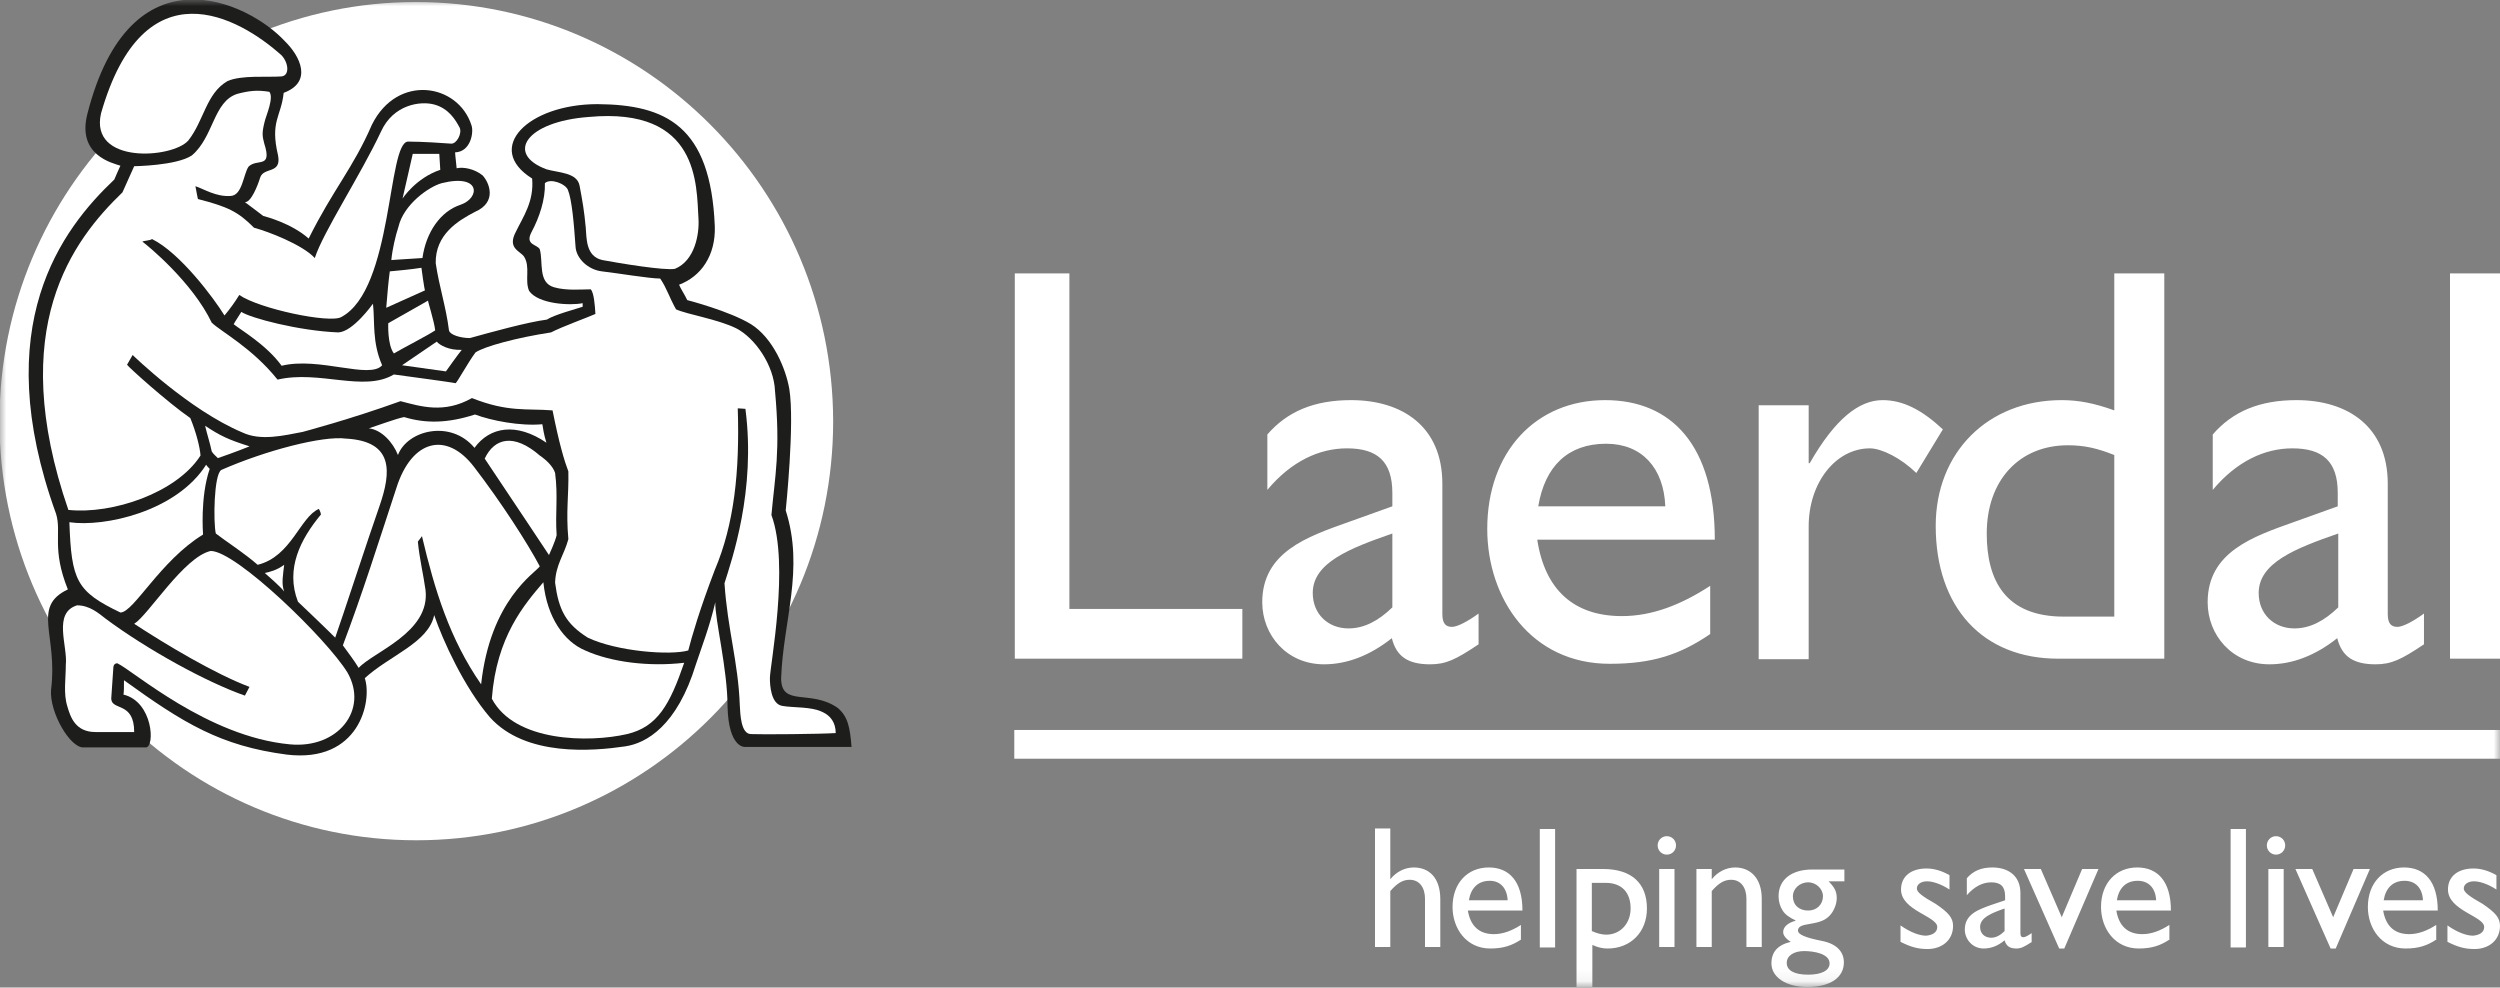 <svg width="200" height="79" viewBox="0 0 200 79" fill="none" xmlns="http://www.w3.org/2000/svg">
<rect x="0" y="0" width="200" height="79" fill="#808080" stroke="none"/>
<g clip-path="url(#clip0_3_181)">
<mask id="mask0_3_181" style="mask-type:luminance" maskUnits="userSpaceOnUse" x="0" y="0" width="200" height="79">
<path d="M200 0H0V78.918H200V0Z" fill="white"/>
</mask>
<g mask="url(#mask0_3_181)">
<path d="M33.265 0.164C14.898 0.164 -0.041 15.184 -0.041 33.693C-0.041 52.202 14.898 67.222 33.306 67.222C51.714 67.222 66.653 52.202 66.653 33.693C66.612 15.184 51.673 0.164 33.265 0.164Z" fill="white"/>
</g>
<path d="M85.551 48.713H99.388V52.694H81.184V21.874H85.551V48.713ZM118.286 51.545C116.449 52.776 115.673 53.145 114.408 53.145C112.653 53.145 111.714 52.53 111.347 51.053C109.592 52.448 107.755 53.145 105.918 53.145C102.939 53.145 100.98 50.806 100.98 48.18C100.98 44.158 104.612 42.927 107.837 41.778L111.388 40.505V39.438C111.388 36.894 110.163 35.868 107.755 35.868C105.551 35.868 103.306 36.894 101.388 39.192V34.76C102.98 32.913 105.143 32.01 108.082 32.01C112.163 32.01 115.388 34.103 115.388 38.7V49.124C115.388 49.903 115.673 50.15 116.163 50.15C116.571 50.15 117.388 49.739 118.286 49.083V51.545ZM111.388 42.681C107.959 43.871 105.02 45.02 105.02 47.441C105.02 49.124 106.245 50.273 107.878 50.273C109.143 50.273 110.286 49.657 111.388 48.59V42.681ZM136.816 50.724C134.408 52.366 132.204 53.104 128.775 53.104C122.49 53.104 118.98 47.892 118.98 42.311C118.98 36.155 122.857 32.01 128.408 32.01C133.755 32.01 137.184 35.663 137.184 43.173H122.98C123.592 47.195 125.918 49.288 129.755 49.288C132.163 49.288 134.49 48.385 136.816 46.867V50.724ZM133.224 40.505C133.102 37.428 131.347 35.499 128.49 35.499C125.429 35.499 123.592 37.304 123.061 40.505H133.224ZM144.694 32.421V37.058H144.776C146.816 33.488 148.735 32.01 150.612 32.01C152.245 32.01 153.755 32.79 155.429 34.35L153.306 37.838C152.082 36.648 150.531 35.868 149.592 35.868C146.857 35.868 144.694 38.618 144.694 42.106V52.735H140.694V32.421H144.694ZM173.143 52.694H164.653C158.612 52.694 154.857 48.59 154.857 42.065C154.857 36.196 159.02 32.01 164.939 32.01C166.286 32.01 167.551 32.257 169.143 32.831V21.874H173.143V52.694ZM169.143 36.402C167.796 35.868 166.775 35.622 165.429 35.622C161.551 35.622 158.939 38.413 158.939 42.681C158.939 46.456 160.449 49.329 165.102 49.329H169.143V36.402ZM193.918 51.545C192.082 52.776 191.306 53.145 190.041 53.145C188.286 53.145 187.347 52.53 186.98 51.053C185.224 52.448 183.388 53.145 181.551 53.145C178.571 53.145 176.612 50.806 176.612 48.18C176.612 44.158 180.245 42.927 183.469 41.778L187.02 40.505V39.438C187.02 36.894 185.796 35.868 183.388 35.868C181.184 35.868 178.939 36.894 177.02 39.192V34.76C178.612 32.913 180.775 32.01 183.714 32.01C187.796 32.01 191.02 34.103 191.02 38.7V49.124C191.02 49.903 191.306 50.15 191.796 50.15C192.204 50.15 193.02 49.739 193.918 49.083V51.545ZM187.061 42.681C183.633 43.871 180.694 45.02 180.694 47.441C180.694 49.124 181.918 50.273 183.551 50.273C184.816 50.273 185.959 49.657 187.061 48.59V42.681ZM196 21.874H200V52.694H196V21.874ZM111.224 70.341C111.714 69.725 112.408 69.397 113.102 69.397C114.327 69.397 115.224 70.218 115.224 71.941V75.758H114V71.9C114 70.997 113.551 70.382 112.775 70.382C112.245 70.382 111.796 70.628 111.224 71.285V75.758H110V66.278H111.224V70.341ZM121.714 75.142C120.98 75.635 120.286 75.881 119.224 75.881C117.306 75.881 116.204 74.281 116.204 72.557C116.204 70.669 117.388 69.397 119.102 69.397C120.735 69.397 121.796 70.505 121.796 72.844H117.429C117.633 74.075 118.327 74.732 119.51 74.732C120.245 74.732 120.98 74.445 121.673 73.993V75.142M120.612 72.023C120.571 71.079 120.041 70.464 119.184 70.464C118.245 70.464 117.673 71.038 117.51 72.023H120.612Z" fill="white"/>
<mask id="mask1_3_181" style="mask-type:luminance" maskUnits="userSpaceOnUse" x="0" y="0" width="200" height="79">
<path d="M200 0H0V78.918H200V0Z" fill="white"/>
</mask>
<g mask="url(#mask1_3_181)">
<path d="M123.184 66.319H124.408V75.799H123.184V66.319ZM127.347 78.959H126.122V69.52H128.245C130.49 69.52 131.755 70.628 131.755 72.68C131.755 74.568 130.449 75.881 128.612 75.881C128.204 75.881 127.837 75.799 127.388 75.594V78.959M127.347 74.486C127.714 74.65 128.122 74.773 128.49 74.773C129.633 74.773 130.449 73.87 130.449 72.68C130.449 71.408 129.755 70.628 128.449 70.628H127.347V74.486Z" fill="white"/>
</g>
<path d="M133.347 68.371C132.939 68.371 132.612 68.043 132.612 67.632C132.612 67.222 132.939 66.894 133.347 66.894C133.755 66.894 134.082 67.222 134.082 67.632C134.082 68.043 133.755 68.371 133.347 68.371ZM132.735 69.52H133.959V75.758H132.735V69.52Z" fill="white"/>
<mask id="mask2_3_181" style="mask-type:luminance" maskUnits="userSpaceOnUse" x="0" y="0" width="200" height="79">
<path d="M200 0H0V78.918H200V0Z" fill="white"/>
</mask>
<g mask="url(#mask2_3_181)">
<path d="M136.939 70.341C137.429 69.725 138.122 69.397 138.816 69.397C140 69.397 140.939 70.218 140.939 71.9V75.758H139.714V71.9C139.714 70.997 139.265 70.382 138.49 70.382C137.959 70.382 137.51 70.628 136.939 71.285V75.758H135.714V69.52H136.939V70.341ZM147.551 70.505H146.286C146.776 70.997 146.939 71.326 146.939 71.859C146.939 72.393 146.653 72.967 146.367 73.254C145.551 74.157 143.837 73.706 143.837 74.445C143.837 74.773 144.49 75.019 145.714 75.265C147.02 75.512 147.51 76.209 147.51 76.989C147.51 78.22 146.408 78.959 144.571 78.959C142.898 78.959 141.714 78.179 141.714 77.071C141.714 76.168 142.204 75.594 143.265 75.347C142.857 75.101 142.653 74.814 142.653 74.568C142.653 74.157 143.02 73.829 143.633 73.665V73.624C143.184 73.419 142.816 73.172 142.612 72.844C142.408 72.516 142.286 72.147 142.286 71.695C142.286 70.382 143.306 69.561 144.98 69.561H147.551V70.505ZM144.327 76.086C143.51 76.086 142.939 76.456 142.939 77.03C142.939 77.646 143.551 77.974 144.653 77.974C145.714 77.974 146.367 77.646 146.367 77.071C146.367 76.291 145.102 76.086 144.327 76.086ZM144.653 70.587C143.959 70.587 143.429 71.121 143.429 71.695C143.429 72.393 143.918 72.844 144.653 72.844C145.347 72.844 145.837 72.352 145.837 71.695C145.837 71.121 145.306 70.587 144.653 70.587Z" fill="white"/>
</g>
<path d="M155.959 71.162C155.265 70.71 154.612 70.505 154.163 70.505C153.673 70.505 153.347 70.751 153.347 71.079C153.347 71.367 153.755 71.695 154.857 72.311C155.878 73.008 156.245 73.419 156.245 74.075C156.245 75.183 155.388 75.922 154.204 75.922C153.429 75.922 152.857 75.758 152.041 75.347V74.034C152.857 74.609 153.592 74.855 154.082 74.855C154.571 74.814 154.98 74.609 154.98 74.157C154.98 73.296 152.082 72.844 152.082 71.162C152.082 70.094 152.898 69.479 154.122 69.479C154.694 69.479 155.306 69.643 155.959 70.013V71.162ZM162.49 75.389C161.918 75.758 161.673 75.881 161.306 75.881C160.776 75.881 160.49 75.676 160.367 75.224C159.837 75.676 159.265 75.881 158.694 75.881C157.796 75.881 157.184 75.142 157.184 74.363C157.184 73.131 158.286 72.762 159.306 72.393L160.408 72.023V71.695C160.408 70.915 160.041 70.587 159.306 70.587C158.612 70.587 157.959 70.915 157.347 71.613V70.259C157.837 69.684 158.49 69.397 159.388 69.397C160.653 69.397 161.633 70.053 161.633 71.449V74.65C161.633 74.896 161.714 74.978 161.878 74.978C162 74.978 162.245 74.855 162.531 74.65V75.389M160.367 72.68C159.306 73.049 158.408 73.419 158.408 74.157C158.408 74.691 158.776 75.019 159.306 75.019C159.673 75.019 160.041 74.814 160.367 74.486V72.68ZM161.918 69.52H163.265L164.939 73.378L166.571 69.52H167.878L165.143 75.881H164.735L161.918 69.52ZM173.592 75.142C172.857 75.635 172.163 75.881 171.102 75.881C169.184 75.881 168.082 74.281 168.082 72.557C168.082 70.669 169.265 69.397 170.98 69.397C172.612 69.397 173.673 70.505 173.673 72.844H169.306C169.51 74.075 170.204 74.732 171.388 74.732C172.122 74.732 172.857 74.445 173.551 73.993V75.142M172.49 72.023C172.449 71.079 171.918 70.464 171.02 70.464C170.082 70.464 169.51 71.038 169.347 72.023H172.49ZM178.449 66.319H179.673V75.799H178.449V66.319ZM182.082 68.371C181.673 68.371 181.347 68.043 181.347 67.632C181.347 67.222 181.673 66.894 182.082 66.894C182.49 66.894 182.816 67.222 182.816 67.632C182.816 68.043 182.49 68.371 182.082 68.371ZM181.469 69.52H182.694V75.758H181.469V69.52ZM183.633 69.52H184.98L186.653 73.378L188.286 69.52H189.592L186.857 75.881H186.449L183.633 69.52ZM194.939 75.142C194.204 75.635 193.51 75.881 192.449 75.881C190.531 75.881 189.429 74.281 189.429 72.557C189.429 70.669 190.612 69.397 192.327 69.397C193.959 69.397 195.02 70.505 195.02 72.844H190.653C190.857 74.075 191.551 74.732 192.735 74.732C193.469 74.732 194.204 74.445 194.898 73.993V75.142M193.837 72.023C193.796 71.079 193.265 70.464 192.367 70.464C191.429 70.464 190.857 71.038 190.694 72.023H193.837ZM199.714 71.162C199.02 70.71 198.367 70.505 197.918 70.505C197.429 70.505 197.102 70.751 197.102 71.079C197.102 71.367 197.51 71.695 198.612 72.311C199.633 73.008 200 73.419 200 74.075C200 75.183 199.143 75.922 197.959 75.922C197.184 75.922 196.612 75.758 195.796 75.347V74.034C196.612 74.609 197.347 74.855 197.837 74.855C198.327 74.814 198.735 74.609 198.735 74.157C198.735 73.296 195.837 72.844 195.837 71.162C195.837 70.094 196.653 69.479 197.878 69.479C198.449 69.479 199.061 69.643 199.714 70.013V71.162Z" fill="white"/>
<mask id="mask3_3_181" style="mask-type:luminance" maskUnits="userSpaceOnUse" x="0" y="0" width="200" height="79">
<path d="M200 0H0V78.918H200V0Z" fill="white"/>
</mask>
<g mask="url(#mask3_3_181)">
<path d="M81.143 58.398H200V60.697H81.143V58.398Z" fill="white"/>
</g>
<mask id="mask4_3_181" style="mask-type:luminance" maskUnits="userSpaceOnUse" x="0" y="0" width="200" height="79">
<path d="M200 0H0V78.918H200V0Z" fill="white"/>
</mask>
<g mask="url(#mask4_3_181)">
<path d="M67.02 56.634C64.857 55.115 62.49 56.593 62.49 54.254C62.653 49.657 64.367 45.553 62.857 40.834C62.857 40.834 63.592 33.816 63.143 31.108C62.857 29.466 61.837 27.045 60.082 25.937C58.327 24.87 54.98 24.008 54.98 24.008C54.816 23.638 54.408 23.023 54.327 22.777C56.082 22.12 57.265 20.437 57.184 18.098C56.857 10.055 53.265 8.372 47.796 8.331C42.245 8.331 38.694 11.86 42.571 14.282C42.735 16.128 41.837 17.36 41.265 18.55C40.571 19.863 41.592 20.068 41.918 20.52C42.449 21.34 41.959 22.407 42.327 23.269C43.061 24.336 45.633 24.459 46.612 24.254V24.541C46.123 24.706 44.286 25.198 43.755 25.567C42.163 25.773 39.224 26.593 37.592 27.045C36.857 27.045 36 26.798 35.918 26.429C35.673 24.5 35.143 22.982 34.857 21.053C34.816 18.755 36.653 17.647 38 16.949C39.796 16.169 39.143 14.61 38.612 14.035C37.959 13.502 37.061 13.338 36.531 13.461C36.531 13.338 36.408 12.394 36.408 12.189C37.673 12.148 37.918 10.547 37.714 10.014C36.653 6.689 31.796 5.869 29.755 9.972C28.245 13.461 26.653 15.143 24.694 19.083C23.306 17.852 21.224 17.318 21.061 17.277C20.449 16.826 20 16.457 19.592 16.169C20.082 16.21 20.612 14.856 20.816 14.2C21.102 13.338 22.531 13.953 22.245 12.435C21.592 9.685 22.49 9.357 22.694 7.428C25.02 6.566 24.041 4.514 22.776 3.283C19.878 0.164 10.408 -4.391 6.98 9.152C6.163 12.435 9.02 13.05 9.633 13.256C9.51 13.543 9.306 13.953 9.143 14.364C4.98 18.303 -0.98 26.019 4.49 41.121C4.939 42.598 4.122 43.912 5.429 47.154C2.49 48.549 4.653 50.806 4.082 55.197C3.959 57.003 5.592 59.794 6.653 59.794H11.674C12.408 59.753 12.245 56.141 9.878 55.567C9.918 55.321 9.918 54.992 9.918 54.418C14.694 57.865 17.633 59.671 22.939 60.368C28.735 61.066 29.796 56.1 29.184 54.254C31.143 52.448 34.286 51.422 34.735 49.206C35.429 51.258 37.143 54.992 39.184 57.373C42.041 60.574 47.469 60.081 50 59.712C51.714 59.465 54.163 58.07 55.673 53.145C56.123 51.791 56.776 50.109 57.224 48.18C57.184 49.534 58.204 53.515 58.204 56.552C58.286 59.794 59.551 59.753 59.551 59.753H68.123C68 58.193 67.837 57.331 67.02 56.634ZM17.429 36.648C17.306 36.525 17.061 36.319 16.939 36.114C16.816 35.499 16.571 34.76 16.408 34.062C17.592 34.842 18.245 35.17 19.959 35.704C20 35.704 18.531 36.278 17.429 36.648ZM21.184 45.84C21.551 45.758 22.122 45.635 22.735 45.184C22.653 45.923 22.49 46.702 22.735 47.318C22.326 46.825 21.592 46.21 21.184 45.84ZM22.531 29.261C21.306 27.578 19.306 26.429 18.694 25.937C18.898 25.567 19.061 25.362 19.306 24.952C20.041 25.444 23.918 26.47 27.061 26.593C28.245 26.552 29.837 24.295 29.837 24.295C30 25.731 29.755 27.373 30.571 29.22C29.592 30.369 25.51 28.522 22.531 29.261ZM37.959 35.827C36.041 33.529 32.571 34.432 31.837 36.402C31.429 35.376 30.531 34.391 29.51 34.267C29.918 34.144 31.674 33.488 32.327 33.365C34.082 33.898 35.837 33.857 38 33.16C39.306 33.652 41.633 34.103 43.388 33.939C43.429 34.185 43.51 34.801 43.714 35.417C41.306 33.775 39.184 34.144 37.959 35.827Z" fill="#1D1D1B"/>
</g>
<path d="M60.082 58.727C59.265 58.727 59.224 57.126 59.184 56.429C59.061 52.981 58.204 50.355 57.959 46.661C58.531 44.815 60.49 39.274 59.633 32.708C59.551 32.708 59.184 32.667 59.02 32.667C59.184 37.715 58.735 41.942 57.184 45.594C55.959 48.795 55.347 50.929 55.061 52.037C53.633 52.448 49.347 52.12 47.02 51.011C45.265 49.903 44.694 48.795 44.408 46.62C44.449 45.184 45.143 44.363 45.469 43.132C45.265 40.834 45.51 39.685 45.469 37.715C45.143 36.853 44.735 35.499 44.204 32.831C42.122 32.667 40.653 32.995 37.755 31.846C35.51 33.118 33.633 32.503 32.041 32.093C28.082 33.529 24.204 34.555 24.204 34.555C22.694 34.842 20.857 35.294 19.388 34.596C15.102 32.79 10.612 28.399 10.612 28.399C10.531 28.522 10.245 29.056 10.163 29.179C10.245 29.343 13.388 32.175 15.225 33.447C15.714 34.637 16 35.827 16.041 36.443C14.122 39.438 8.98 41.162 5.469 40.793C0.449 26.224 5.837 19.206 9.796 15.39C10.082 14.774 10.449 13.912 10.735 13.297C10.735 13.297 14.122 13.256 15.347 12.435C17.102 10.957 17.061 8.126 18.98 7.51C19.918 7.264 20.571 7.182 21.551 7.346C21.918 7.838 21.306 9.193 21.184 9.685C20.939 10.629 20.98 10.875 21.143 11.491C21.796 13.543 20.571 12.64 19.878 13.338C19.469 13.953 19.388 15.636 18.449 15.677C17.265 15.759 16.286 15.102 15.633 14.897C15.714 15.349 15.837 15.964 15.837 15.923C18.204 16.539 19.02 16.908 20.326 18.221C21.429 18.509 24.204 19.576 25.184 20.643C25.837 18.591 28.857 13.994 30.49 10.506C31.469 8.372 33.633 8.044 34.776 8.372C35.918 8.7 36.449 9.603 36.776 10.219C36.98 10.67 36.531 11.532 36.082 11.491C35.633 11.45 33.714 11.327 32.653 11.327C30.98 11.327 31.469 23.146 27.306 25.362C26.408 25.896 20.735 24.706 19.143 23.597C18.816 24.131 18.408 24.706 17.959 25.239C17.102 23.844 14.408 20.232 12.163 19.124C12 19.247 11.551 19.247 11.388 19.329C11.837 19.658 15.388 22.571 16.939 25.814C17.714 26.552 20.163 27.824 22.204 30.369C25.551 29.589 29.102 31.395 31.51 29.958C33.02 30.164 36.082 30.574 36.449 30.656C36.612 30.533 37.429 29.015 38.041 28.194C38.776 27.701 41.388 27.004 44.082 26.593C44.939 26.142 47.102 25.362 47.633 25.116C47.592 24.377 47.51 23.433 47.265 23.146C46.531 23.146 45.306 23.269 44.327 22.982C43.02 22.613 43.469 20.971 43.184 19.945C42.98 19.535 41.959 19.617 42.531 18.55C43.143 17.401 43.633 15.964 43.592 14.651C44.041 14.241 45.224 14.692 45.429 15.184C45.755 15.964 45.918 17.934 46.041 19.699C46.082 20.684 47.061 21.587 48.163 21.71C49.265 21.833 51.959 22.284 52.816 22.284C53.347 23.064 53.51 23.721 54.082 24.747C54.98 25.157 57.388 25.526 58.898 26.265C60.408 27.045 61.918 29.22 62 31.272C62.449 36.073 62 38.043 61.714 41.203C63.184 45.184 61.592 53.269 61.592 54.254C61.592 54.828 61.673 56.306 62.571 56.47C63.469 56.634 64.898 56.511 65.796 56.962C66.449 57.249 66.857 57.824 66.857 58.645C65.674 58.727 60.898 58.768 60.082 58.727Z" fill="white"/>
<path d="M54 21.504C53.224 21.669 49.51 21.053 48.204 20.807C46.816 20.52 46.939 18.96 46.857 18.18C46.735 16.867 46.612 16.169 46.367 14.856C46.163 13.789 44.694 13.83 43.714 13.543C40.408 12.312 42.082 9.726 47.102 9.357C55.959 8.536 55.714 14.815 55.878 17.483C55.959 18.714 55.592 20.848 54 21.504ZM50.163 58.727C47.143 59.424 41.184 59.383 39.347 55.895C39.714 50.929 41.959 48.344 43.469 46.579C43.755 49.411 45.143 51.34 46.816 52.037C48.898 52.981 51.959 53.351 54.735 53.022C53.592 56.346 52.612 58.152 50.163 58.727ZM44.531 42.804C44.449 43.255 43.918 44.404 43.918 44.404C43.918 44.404 41.061 40.095 38.776 36.689C39.551 35.047 41.102 34.637 43.184 36.443C43.673 36.771 44.245 37.304 44.408 37.838C44.653 39.726 44.408 41.039 44.531 42.804Z" fill="white"/>
<path d="M38.49 54.746C35.959 51.093 34.776 47.195 33.755 42.886C33.755 42.927 33.469 43.255 33.429 43.337C33.551 44.65 33.878 46.005 34.041 47.195C34.449 50.601 29.837 52.16 28.694 53.433C28.326 52.817 27.837 52.202 27.429 51.627C28.98 47.523 30.245 43.501 31.714 39.028C32.939 35.17 35.714 34.473 37.918 37.346C40.123 40.218 42.204 43.46 43.184 45.307C42.816 45.84 39.224 47.974 38.49 54.746ZM36.857 16.375C35.224 16.908 34.082 18.591 33.796 20.643C32.449 20.725 31.265 20.807 31.306 20.807C31.388 19.945 31.633 18.878 31.878 18.139C32.286 16.375 34.286 14.938 35.347 14.651C38.49 13.871 38.408 15.841 36.857 16.375ZM35.673 29.712L32.163 29.22C32.163 29.22 34.531 27.619 34.939 27.332C35.184 27.619 35.918 28.03 36.939 27.989C36.694 28.276 35.673 29.712 35.673 29.712ZM32.204 15.882L33.02 12.312H35.143C35.143 12.312 35.224 13.625 35.224 13.584C33.265 14.241 32.204 15.882 32.204 15.882ZM34.816 26.429C34.204 26.84 32.204 27.866 31.51 28.276C30.98 27.578 31.061 25.855 31.061 25.855L34.245 24.049C34.204 24.049 34.735 25.69 34.816 26.429ZM34 23.228L30.898 24.623C30.98 23.515 31.102 22.284 31.184 21.71C32.041 21.628 32.939 21.546 33.714 21.422C33.714 21.463 33.959 23.228 34 23.228ZM30.367 40.464C29.429 43.132 27.388 49.411 26.816 51.011C25.959 50.15 23.837 48.139 23.837 48.139C22.816 45.512 24.041 43.132 25.674 41.162C25.674 40.998 25.51 40.711 25.51 40.711C24 41.367 23.306 44.527 20.612 45.184C19.592 44.281 18 43.255 17.265 42.681C17.061 41.819 17.102 37.92 17.714 37.592C21.265 36.032 25.837 34.842 27.674 35.088C31.51 35.294 31.306 37.756 30.367 40.464Z" fill="white"/>
<mask id="mask5_3_181" style="mask-type:luminance" maskUnits="userSpaceOnUse" x="0" y="0" width="200" height="79">
<path d="M200 0H0V78.918H200V0Z" fill="white"/>
</mask>
<g mask="url(#mask5_3_181)">
<path d="M23.184 59.547C16.612 58.932 10.694 53.679 9.388 53.063C9.102 53.063 9.061 53.31 9.061 53.515L8.898 55.895C8.939 56.88 10.735 56.1 10.735 58.563H7.633C6.041 58.563 5.633 57.373 5.388 56.511C5.061 55.485 5.265 54.294 5.265 53.187C5.429 51.668 4.204 49.042 6.163 48.426C7.184 48.426 7.918 49.083 8.449 49.493C11.755 51.955 16.531 54.582 19.592 55.649L19.959 54.951C17.224 53.925 13.306 51.586 10.735 49.903C11.877 49.206 14.694 44.568 16.857 44.076C18.898 44.076 26.163 51.135 27.796 53.802C29.51 56.798 27.02 59.917 23.184 59.547ZM22.49 6.115C21.347 6.197 19.347 5.992 18.204 6.484C16.49 7.469 16.326 9.644 15.061 11.245C13.796 12.681 7.143 13.174 8.082 9.07C11.51 -2.914 19.102 1.354 22.531 4.432C23.102 5.048 23.184 6.074 22.49 6.115Z" fill="white"/>
</g>
<path d="M16.245 42.763C12.816 44.856 10.694 49.001 9.633 49.001C6.122 47.318 5.714 46.456 5.551 41.778C8.367 42.188 14.123 40.916 16.49 37.181C16.612 37.346 16.612 37.346 16.776 37.51C16 39.767 16.245 42.763 16.245 42.763Z" fill="white"/>
</g>
<defs>
<clipPath id="clip0_3_181">
<rect width="200" height="79" fill="white"/>
</clipPath>
</defs>
</svg>
